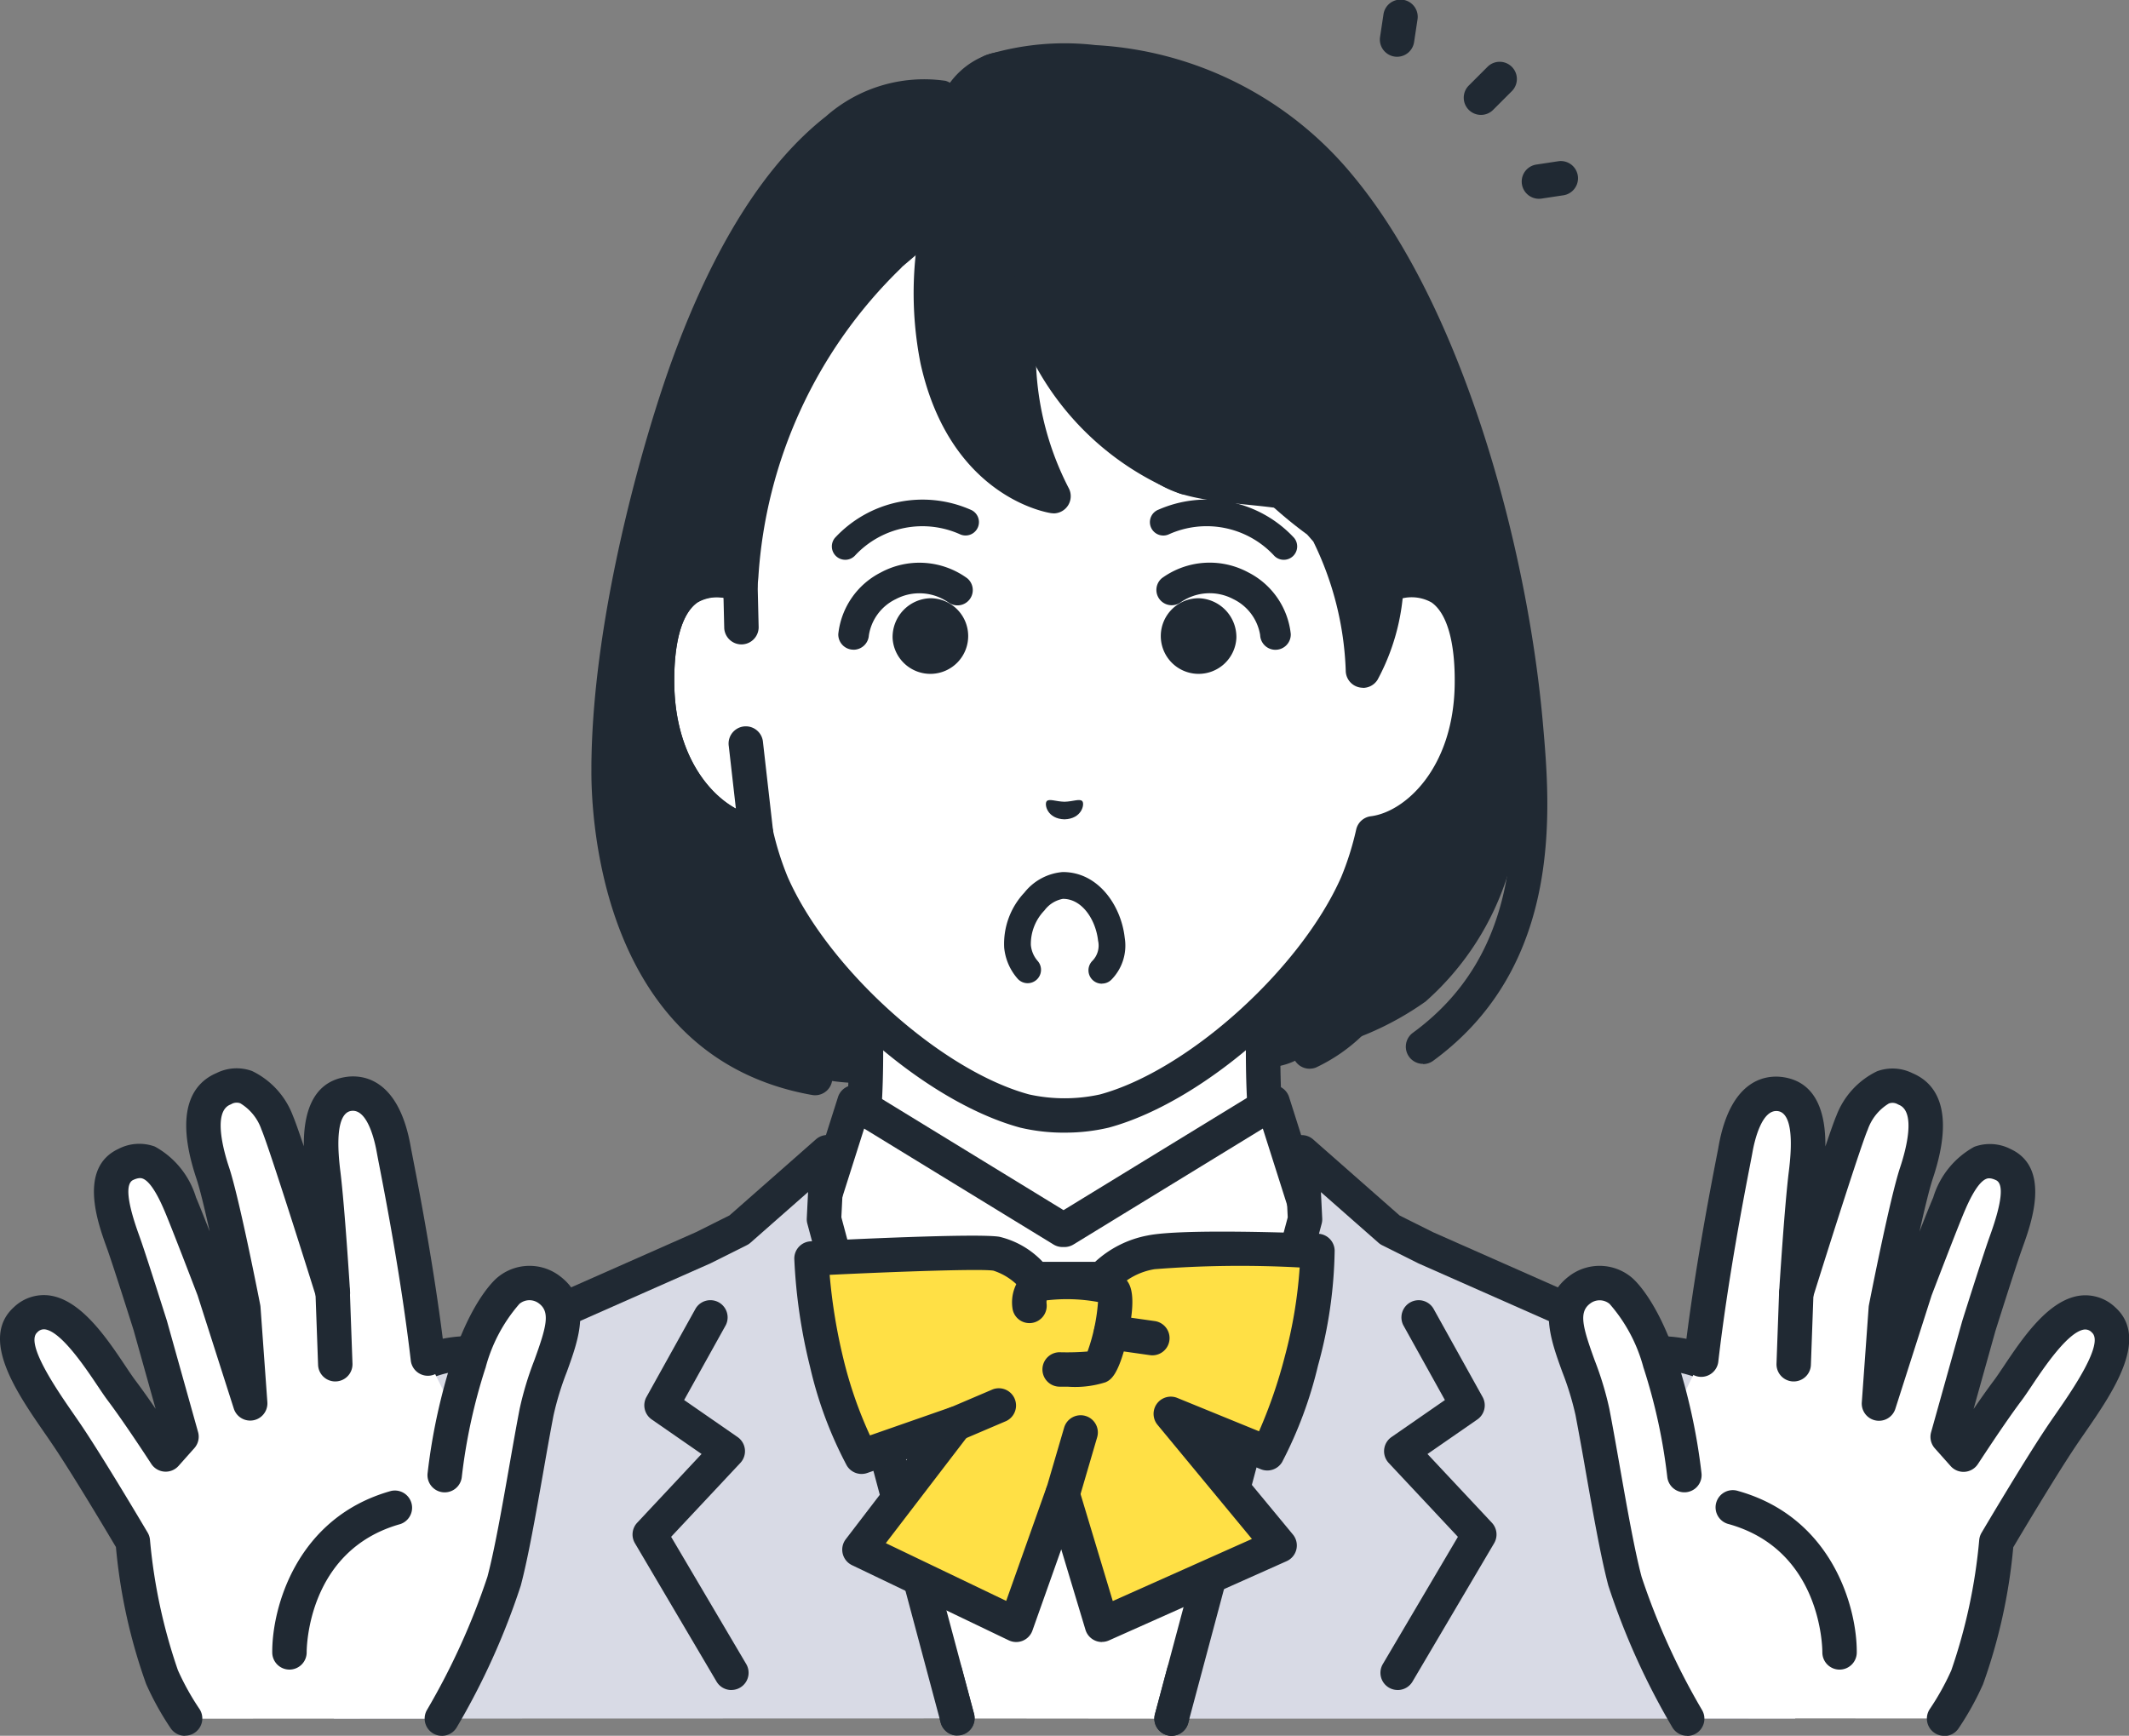 <svg xmlns="http://www.w3.org/2000/svg" width="108.752" height="88.688" viewBox="0 0 108.752 88.688"><rect x="0" y="0" width="108.752" height="88.688" fill="#808080" stroke="none"/><defs><clipPath id="a"><path data-name="長方形 17855" fill="none" d="M0 0h108.752v88.689H0z"/></clipPath></defs><g data-name="グループ 66621"><g data-name="グループ 66564" clip-path="url(#a)"><path data-name="パス 7869" d="M77.937 36.988c-.848-9.591-4.283-21.168-9.477-27.434a17.352 17.352 0 0 0-12.587-6.382c-2.169-.218-4.1-.8-5.352-.406a4.086 4.086 0 0 0-2.432 2.217 6.729 6.729 0 0 0-5.361 1.658c-2.2 1.728-5.046 5.123-7.564 12.036-1.3 3.56-3.927 12.391-4.07 20.042q-.006.329-.006.655c-.016 4.036 2.1 9.388 3.662 11.769 1.871 2.855 7.037 4.4 9.632 4.166 1.266-.113 18.322-.626 18.322-.626a10.456 10.456 0 0 0 2.607-.208 3.572 3.572 0 0 0 1.592-.753 15.425 15.425 0 0 0 5.92-2.553 14.388 14.388 0 0 0 4.218-6.546c.478-2.854 1.363-2.367.9-7.638" fill="#202933"/><path data-name="パス 7870" d="M72.692 54.357a.879.879 0 0 1-.52-1.589c5.44-3.981 5.376-10.192 4.889-15.7-.776-8.78-3.946-20.518-9.279-26.95-3.874-4.673-8.239-5.69-12-6.068a11.9 11.9 0 0 0-4.839.428.879.879 0 0 1-.537-1.674 13.637 13.637 0 0 1 5.552-.5 18.31 18.31 0 0 1 13.176 6.7c5.574 6.723 8.876 18.866 9.676 27.918.382 4.325 1.094 12.375-5.6 17.276a.875.875 0 0 1-.518.17" fill="#202933"/><path data-name="パス 7871" d="M41.634 55.96a.874.874 0 0 1-.155-.014c-10.783-1.914-11.28-14.141-11.27-16.573 0-.219 0-.443.006-.669.141-7.5 2.658-16.3 4.123-20.327 2.123-5.827 4.763-10.008 7.848-12.427a7.583 7.583 0 0 1 6.11-1.821.88.88 0 0 1-.405 1.711 5.9 5.9 0 0 0-4.619 1.494C40.449 9.547 38 13.465 35.991 18.979c-1.428 3.92-3.881 12.493-4.017 19.757 0 .216-.005.428-.005.64-.009 2.189.423 13.171 9.819 14.839a.879.879 0 0 1-.153 1.745" fill="#202933"/><path data-name="パス 7872" d="M66.902 54.605a.879.879 0 0 1-.32-1.7 7.182 7.182 0 0 0 3.168-3.138.88.88 0 0 1 1.539.851 8.764 8.764 0 0 1-4.072 3.926.877.877 0 0 1-.315.059" fill="#202933"/><path data-name="パス 7873" d="M76.826 67.078c-7.236-2.721-9.421-4.338-10.673-5.747s-1.634-3.207-1.634-7.773v-14.2l-10.142 2.5-10.142-2.5v14.2c0 4.566-.382 6.364-1.634 7.773s-3.437 3.026-10.673 5.747S46.282 82.8 46.282 82.8h16.19s21.582-13 14.354-15.722" fill="#fff"/><path data-name="パス 7874" d="M62.472 83.681a.879.879 0 0 1-.454-1.632c6.542-3.943 15.647-10.681 15.406-13.315-.013-.139-.047-.507-.907-.831-7.108-2.673-9.546-4.326-11.021-5.986-1.422-1.6-1.856-3.554-1.856-8.357V40.486l-9.052 2.229a.88.88 0 0 1-.421 0l-9.052-2.229V53.56c0 4.8-.434 6.756-1.856 8.357-1.474 1.66-3.913 3.313-11.021 5.986-.861.324-.895.692-.907.831-.241 2.635 8.863 9.372 15.406 13.315a.879.879 0 1 1-.907 1.506c-2.789-1.68-16.678-10.3-16.249-14.982a2.734 2.734 0 0 1 2.04-2.316c7.169-2.7 9.2-4.24 10.325-5.508 1.082-1.218 1.412-2.9 1.412-7.189v-14.2a.879.879 0 0 1 1.089-.854l9.932 2.445 9.932-2.445a.879.879 0 0 1 1.089.854v14.2c0 4.291.33 5.971 1.412 7.189 1.126 1.267 3.156 2.812 10.325 5.508a2.734 2.734 0 0 1 2.039 2.316c.429 4.682-13.461 13.3-16.249 14.982a.876.876 0 0 1-.453.126" fill="#202933"/><path data-name="パス 7875" d="M52.361 14.822s.326 3.222 3.864 7.086c1.745 1.905 2.542 2.891 4.294 3.38 2.114.59 5.138.464 6.292 1.082 2.413 1.293 2.811 7.89 2.811 7.89a10.693 10.693 0 0 0 1.31-4.379c1.833-.694 4.343-.243 4.255 5.126-.077 4.755-2.94 7.3-5.053 7.566a15.748 15.748 0 0 1-.816 2.586c-2.188 4.965-8.127 10.31-12.909 11.607a9.278 9.278 0 0 1-4.066 0c-4.782-1.3-10.721-6.642-12.909-11.607a15.762 15.762 0 0 1-.816-2.586c-2.112-.263-4.976-2.811-5.053-7.566-.087-5.369 2.423-5.82 4.256-5.126v-.045c.164-1.308 1.7-10.174 7.994-15.978l1.971-1.674a17.777 17.777 0 0 0 .8 7.586c1.693 4.909 5.232 5.576 5.232 5.576a12.952 12.952 0 0 1-1.77-5.189 17.126 17.126 0 0 1 .313-5.331" fill="#fff"/><path data-name="パス 7876" d="m37.873 32.08-.053-2.2c-1.833-.694-4.343-.243-4.256 5.126.077 4.755 2.94 7.3 5.053 7.566l-.517-4.546Z" fill="#fff"/><path data-name="パス 7877" d="M38.618 43.454a.862.862 0 0 1-.109-.007c-2.762-.345-5.742-3.414-5.823-8.424-.046-2.839.6-4.751 1.928-5.682a3.69 3.69 0 0 1 3.518-.281.879.879 0 0 1 .568.8l.053 2.2a.88.88 0 0 1-1.758.042l-.037-1.552a1.747 1.747 0 0 0-1.332.229c-.8.56-1.216 2.056-1.181 4.215.055 3.39 1.63 5.491 3.145 6.32l-.362-3.186a.88.88 0 1 1 1.747-.2l.517 4.546a.879.879 0 0 1-.873.978" fill="#202933"/><path data-name="パス 7878" d="M54.376 57.871a9.664 9.664 0 0 1-2.258-.255c-5.023-1.362-11.2-6.9-13.489-12.1a15.67 15.67 0 0 1-.731-2.188c-2.573-.686-5.136-3.663-5.212-8.3-.046-2.839.6-4.751 1.928-5.682a3.394 3.394 0 0 1 2.427-.558 25.706 25.706 0 0 1 7.727-16.321.88.88 0 0 1 1.217 1.269 24.127 24.127 0 0 0-7.247 15.757c-.015.164-.027.3-.039.4a.879.879 0 0 1-1.19.815 2.072 2.072 0 0 0-1.884.075c-.8.56-1.216 2.056-1.181 4.215.069 4.267 2.546 6.491 4.282 6.708a.879.879 0 0 1 .747.673 14.876 14.876 0 0 0 .768 2.44c2.068 4.69 7.831 9.883 12.331 11.1a8.433 8.433 0 0 0 3.614 0c4.492-1.218 10.256-6.411 12.327-11.111a14.817 14.817 0 0 0 .764-2.43.879.879 0 0 1 .748-.673c1.737-.217 4.213-2.441 4.282-6.708.035-2.158-.384-3.655-1.181-4.215a2.072 2.072 0 0 0-1.884-.075.879.879 0 0 1-.623-1.644 3.691 3.691 0 0 1 3.518.281c1.325.931 1.974 2.843 1.928 5.682-.075 4.642-2.638 7.618-5.212 8.3a15.612 15.612 0 0 1-.727 2.178c-2.3 5.208-8.47 10.749-13.488 12.11a9.66 9.66 0 0 1-2.263.256" fill="#202933"/><path data-name="パス 7879" d="M60.562 25.267a.877.877 0 0 1-.337-.067 14.485 14.485 0 0 1-8.73-10.227.879.879 0 0 1 1.732-.3 12.719 12.719 0 0 0 7.672 8.9.879.879 0 0 1-.338 1.691" fill="#202933"/><path data-name="パス 7880" d="M53.816 26.227a.872.872 0 0 1-.128-.009c-.21-.031-5.154-.834-6.665-7.643a18.479 18.479 0 0 1 .258-8.308.88.88 0 0 1 1.687.5 16.964 16.964 0 0 0-.229 7.432 8.376 8.376 0 0 0 3.443 5.532 16.032 16.032 0 0 1-.675-9.117.88.88 0 0 1 1.706.426 15.017 15.017 0 0 0 1.393 9.928.879.879 0 0 1-.791 1.263" fill="#202933"/><path data-name="パス 7881" d="M69.621 35.14a.879.879 0 0 1-.879-.871 16.181 16.181 0 0 0-1.657-6.6l-.316-.36a21.763 21.763 0 0 1-7.754-10.557.88.88 0 1 1 1.688-.492 20.34 20.34 0 0 0 7.171 9.678.876.876 0 0 1 .151.136l.445.508a.877.877 0 0 1 .106.151 14.478 14.478 0 0 1 1.333 3.419 10.068 10.068 0 0 0 .02-1.361.88.88 0 0 1 1.756-.093 11.173 11.173 0 0 1-1.315 6.028.879.879 0 0 1-.749.42" fill="#202933"/><path data-name="パス 7882" d="M43.175 28.601a.683.683 0 0 1-.524-1.121 6.1 6.1 0 0 1 6.915-1.443.684.684 0 1 1-.508 1.27 4.7 4.7 0 0 0-5.362 1.055.686.686 0 0 1-.522.24" fill="#202933"/><path data-name="パス 7883" d="M65.578 28.602a.682.682 0 0 1-.524-.244 4.7 4.7 0 0 0-5.36-1.052.684.684 0 1 1-.507-1.27 6.1 6.1 0 0 1 6.915 1.443.684.684 0 0 1-.523 1.123" fill="#202933"/><path data-name="パス 7884" d="M43.602 33.194h-.04a.776.776 0 0 1-.741-.8 4.009 4.009 0 0 1 2.172-3.145 4.152 4.152 0 0 1 4.41.294.782.782 0 0 1-.945 1.245 2.585 2.585 0 0 0-2.7-.176 2.477 2.477 0 0 0-1.375 1.849.787.787 0 0 1-.78.736" fill="#202933"/><path data-name="パス 7885" d="M45.595 32.602a1.932 1.932 0 1 0 1.929-2.036 1.985 1.985 0 0 0-1.929 2.036" fill="#202933"/><path data-name="パス 7886" d="M65.15 33.2a.781.781 0 0 1-.78-.753 2.482 2.482 0 0 0-1.374-1.838 2.585 2.585 0 0 0-2.7.176.782.782 0 0 1-.944-1.245 4.152 4.152 0 0 1 4.41-.295 4.009 4.009 0 0 1 2.172 3.145.781.781 0 0 1-.752.809h-.029" fill="#202933"/><path data-name="パス 7887" d="M63.156 32.602a1.932 1.932 0 1 1-1.929-2.036 1.985 1.985 0 0 1 1.929 2.036" fill="#202933"/><path data-name="パス 7888" d="M54.284 45.242c-1.091.007-2.463 1.71-2.31 3.106a2.107 2.107 0 0 0 .525 1.212l3.785.017a1.786 1.786 0 0 0 .487-1.588c-.153-1.4-1.131-2.755-2.487-2.746" fill="#fff"/><path data-name="パス 7889" d="M56.284 50.26a.684.684 0 0 1-.487-1.164 1.113 1.113 0 0 0 .294-1.033c-.115-1.056-.81-2.147-1.8-2.137a1.512 1.512 0 0 0-.941.593 2.469 2.469 0 0 0-.693 1.755 1.431 1.431 0 0 0 .351.827.684.684 0 0 1-1.013.919 2.808 2.808 0 0 1-.7-1.6 3.824 3.824 0 0 1 1.031-2.813 2.789 2.789 0 0 1 1.954-1.051h.018c1.81 0 2.975 1.726 3.154 3.356a2.484 2.484 0 0 1-.68 2.143.682.682 0 0 1-.487.2" fill="#202933"/><path data-name="パス 7890" d="M53.465 40.938c.125-.146.465.016.911.026.446-.011.785-.172.911-.027s-.02.9-.91.925c-.89-.022-1.041-.773-.911-.924" fill="#202933"/><path data-name="パス 7891" d="m65.008 56.327-10.631 6.509h-.1l-10.628-6.509-1.714 5.4-6.572 5.478 12.923 18.268.623 2.33 10.94.01.625-2.34 12.823-18.268-6.572-5.478Z" fill="#fff"/><path data-name="パス 7892" d="M59.845 88.688a.879.879 0 0 1-.85-1.106l.625-2.34a.881.881 0 0 1 .13-.278l12.357-17.605-5.95-4.96a.881.881 0 0 1-.275-.409l-1.375-4.327-9.674 5.923a.88.88 0 0 1-.459.129h-.1a.88.88 0 0 1-.459-.129l-9.674-5.923-1.374 4.327a.88.88 0 0 1-.275.409l-5.948 4.958 12.454 17.6a.881.881 0 0 1 .132.281l.623 2.33a.88.88 0 0 1-1.7.454l-.582-2.178-12.832-18.139a.879.879 0 0 1 .155-1.183l6.375-5.314 1.636-5.152a.879.879 0 0 1 1.3-.484l10.222 6.258 10.222-6.258a.879.879 0 0 1 1.3.484l1.636 5.152 6.375 5.314a.879.879 0 0 1 .157 1.18l-12.733 18.14-.585 2.189a.88.88 0 0 1-.849.652" fill="#202933"/><path data-name="パス 7893" d="m42.258 58.873-4.5 3.963-1.83.915-12.222 5.405a6.055 6.055 0 0 0-5.752 5.709c-.2 1.733-.535 6.785-.9 12.944l31.852-.009-6.815-25.506Z" fill="#d8dae5"/><path data-name="パス 7894" d="M37.36 86.349a.878.878 0 0 1-.758-.432l-4.169-7.068a.879.879 0 0 1 .116-1.048l3.288-3.512-2.546-1.764a.879.879 0 0 1-.268-1.15l2.515-4.525a.88.88 0 0 1 1.537.854l-2.128 3.828 2.729 1.891a.879.879 0 0 1 .141 1.324l-3.535 3.774 3.835 6.5a.879.879 0 0 1-.756 1.326" fill="#202933"/><path data-name="パス 7895" d="M48.904 88.679a.879.879 0 0 1-.849-.652L41.24 62.52a.877.877 0 0 1-.029-.27l.066-1.344-2.942 2.589a.879.879 0 0 1-.188.126l-1.83.915-.037.018-12.221 5.405a.879.879 0 0 1-.341.075 5.173 5.173 0 0 0-4.894 4.931c-.161 1.391-.426 5.113-.786 11.061a.88.88 0 0 1-1.755-.107c.363-5.98.63-9.734.8-11.157a6.905 6.905 0 0 1 6.424-6.48l12.048-5.329 1.709-.854 4.417-3.888a.879.879 0 0 1 1.459.7l-.162 3.283 6.78 25.374a.88.88 0 0 1-.85 1.106" fill="#202933"/><path data-name="パス 7896" d="m85.048 69.156-12.221-5.405-1.83-.915-4.5-3.963.168 3.421-6.818 25.516h31.857c-.366-6.159-.7-11.211-.9-12.944a6.055 6.055 0 0 0-5.752-5.709" fill="#d8dae5"/><path data-name="パス 7897" d="M71.393 86.348a.879.879 0 0 1-.756-1.326l3.835-6.5-3.534-3.774a.879.879 0 0 1 .141-1.324l2.729-1.891-2.128-3.828a.88.88 0 0 1 1.537-.854l2.515 4.525a.879.879 0 0 1-.268 1.15l-2.546 1.764 3.288 3.511a.879.879 0 0 1 .116 1.048l-4.169 7.068a.878.878 0 0 1-.758.432" fill="#202933"/><path data-name="パス 7898" d="M59.846 88.688a.88.88 0 0 1-.85-1.106l6.783-25.383-.161-3.283a.879.879 0 0 1 1.459-.7l4.417 3.888 1.709.854 12.048 5.329a6.9 6.9 0 0 1 6.424 6.48c.165 1.428.434 5.2.8 11.216a.88.88 0 1 1-1.755.106c-.363-5.983-.628-9.724-.79-11.12a5.173 5.173 0 0 0-4.9-4.931.9.9 0 0 1-.337-.075l-12.221-5.405-.037-.018-1.83-.915a.871.871 0 0 1-.188-.126l-2.942-2.589.066 1.344a.874.874 0 0 1-.029.27L60.694 88.04a.88.88 0 0 1-.849.652" fill="#202933"/><path data-name="パス 7899" d="M56.325 65.354a4.262 4.262 0 0 1 2.477-1.364c1.719-.354 8.5-.072 8.5-.072a22.424 22.424 0 0 1-.82 5.629 20.46 20.46 0 0 1-1.741 4.71l-4.93-2.014 5.559 6.723-9.077 4.05-2.01-6.677-2.37 6.677-8.007-3.84 4.92-6.427-4.81 1.679a19.694 19.694 0 0 1-1.777-4.8 27.053 27.053 0 0 1-.781-5.326s8.389-.43 9.451-.244a4.019 4.019 0 0 1 1.974 1.292Z" fill="#ffe045"/><path data-name="パス 7900" d="M56.289 83.896a.879.879 0 0 1-.842-.626l-1.237-4.109-1.472 4.149a.879.879 0 0 1-1.209.5l-8.007-3.84a.879.879 0 0 1-.318-1.327l3.134-4.094-2.037.711a.879.879 0 0 1-1.05-.388 20.469 20.469 0 0 1-1.871-5.03 27.748 27.748 0 0 1-.806-5.518.879.879 0 0 1 .834-.9c1.417-.073 8.543-.425 9.647-.232a4.439 4.439 0 0 1 2.207 1.279h2.68a5.433 5.433 0 0 1 2.682-1.346c1.774-.365 8.005-.118 8.71-.089a.879.879 0 0 1 .842.862 23.175 23.175 0 0 1-.85 5.872 21.216 21.216 0 0 1-1.834 4.932.88.88 0 0 1-1.089.365l-1.689-.69 3.328 4.025a.879.879 0 0 1-.319 1.363l-9.077 4.05a.88.88 0 0 1-.358.076m-2.011-8.435h.022a.879.879 0 0 1 .82.625l1.722 5.721 7.108-3.172-4.821-5.831a.879.879 0 0 1 1.01-1.374l4.175 1.705a25.089 25.089 0 0 0 1.314-3.815 23.742 23.742 0 0 0 .762-4.555 55.821 55.821 0 0 0-7.411.087 3.441 3.441 0 0 0-1.958 1.04.9.9 0 0 1-.7.342h-3.447a.88.88 0 0 1-.678-.32 3.133 3.133 0 0 0-1.447-.986c-.61-.107-4.991.05-8.368.213a28.314 28.314 0 0 0 .7 4.282 21.258 21.258 0 0 0 1.359 3.922l4.084-1.426a.879.879 0 0 1 .988 1.364l-4.262 5.567 6.149 2.95 2.042-5.755a.879.879 0 0 1 .828-.585" fill="#202933"/><path data-name="パス 7901" d="M54.571 70.85h-.423a.88.88 0 1 1 .037-1.758 12.836 12.836 0 0 0 1.368-.039 9.563 9.563 0 0 0 .535-2.529 8.781 8.781 0 0 0-2.626-.084.78.78 0 0 0 0 .18.885.885 0 0 1-.765.975.873.873 0 0 1-.978-.745 2.089 2.089 0 0 1 .651-1.845.855.855 0 0 1 .084-.059c.677-.414 4.31-.583 5.1.47.153.2.56.743.009 3.035-.448 1.863-.844 2.055-1.081 2.17a5.12 5.12 0 0 1-1.911.232m-1.268-4.375Zm2.768-.152" fill="#202933"/><path data-name="パス 7902" d="M54.279 77.218a.88.88 0 0 1-.844-1.126l.919-3.139a.879.879 0 1 1 1.687.494l-.919 3.139a.879.879 0 0 1-.843.632" fill="#202933"/><path data-name="パス 7903" d="M58.865 69.248a.883.883 0 0 1-.126-.009l-2.116-.3a.879.879 0 0 1 .25-1.74l2.116.3a.879.879 0 0 1-.124 1.749" fill="#202933"/><path data-name="パス 7904" d="M48.822 73.629a.879.879 0 0 1-.346-1.688l2.233-.953a.88.88 0 0 1 .691 1.617l-2.233.953a.876.876 0 0 1-.345.071" fill="#202933"/><path data-name="パス 7905" d="M75.649 5.871a.879.879 0 0 1-.622-1.5l.964-.964a.879.879 0 0 1 1.243 1.243l-.964.964a.877.877 0 0 1-.622.257" fill="#202933"/><path data-name="パス 7906" d="M71.365 2.9a.892.892 0 0 1-.132-.01.879.879 0 0 1-.738-1l.173-1.145a.879.879 0 1 1 1.738.262l-.173 1.145a.879.879 0 0 1-.868.748" fill="#202933"/><path data-name="パス 7907" d="M78.615 10.156a.879.879 0 0 1-.13-1.749l1.145-.173a.88.88 0 0 1 .262 1.739l-1.145.173a.89.89 0 0 1-.132.01" fill="#202933"/><path data-name="パス 7908" d="M102.55 71.043c-.914 1.213-2.253 3.279-2.253 3.279l-.808-.908 1.591-5.686s.982-3.116 1.335-4.119 1.348-3.443-.085-4.112-2.2.676-2.78 2.025c-.383.893-1.712 4.373-1.712 4.373l-1.858 5.813.349-4.863s1.049-5.377 1.564-6.923c.477-1.432.974-3.662-.557-4.294-1.321-.646-2.289.711-2.734 1.724-.425.966-2.845 8.7-2.845 8.7s.26-4.217.486-6.071c.118-.966.507-3.827-1.292-4.094-1.3-.193-2.01 1.174-2.3 2.827-.128.726-1.17 5.738-1.749 10.716l-1.323 2.688s-.322-1.139-.8-2.529v.005c-.97-2.837-2-3.657-2-3.657a1.7 1.7 0 0 0-2.084-.047c-1.69 1.265.144 3.641.648 6.248s1.107 6.56 1.662 8.648a36.191 36.191 0 0 0 3.178 7.01l13.122.007a13.961 13.961 0 0 0 1.173-2.115 28.719 28.719 0 0 0 1.5-6.932s2.024-3.43 3.253-5.282 3.608-4.805 2.218-6.049c-1.83-1.636-3.982 2.4-4.9 3.611" fill="#fff"/><path data-name="パス 7909" d="M91.625 70.583h-.032a.879.879 0 0 1-.847-.91l.132-3.647a.88.88 0 0 1 1.757.064l-.132 3.646a.879.879 0 0 1-.878.847" fill="#202933"/><path data-name="パス 7910" d="M93.967 85.306h-.007a.879.879 0 0 1-.872-.884c0-.217-.043-5.219-4.779-6.55a.88.88 0 1 1 .476-1.693c4.837 1.359 6.08 5.994 6.061 8.255a.879.879 0 0 1-.879.872" fill="#202933"/><path data-name="パス 7911" d="M99.306 88.689a.879.879 0 0 1-.731-1.366 13.006 13.006 0 0 0 1.1-1.979 28.02 28.02 0 0 0 1.426-6.661.882.882 0 0 1 .118-.367c.083-.141 2.05-3.472 3.278-5.321.163-.246.346-.511.538-.788.8-1.154 2.457-3.555 1.826-4.119a.458.458 0 0 0-.391-.158c-.833.105-2.075 1.961-2.671 2.853-.208.31-.387.579-.546.789-.884 1.174-2.2 3.208-2.217 3.229a.879.879 0 0 1-1.395.106l-.808-.908a.88.88 0 0 1-.19-.821l1.591-5.686c.048-.155 1-3.168 1.352-4.174l.078-.219c.6-1.671.7-2.614.294-2.8-.3-.141-.439-.089-.49-.069-.484.185-.955 1.283-1.11 1.643-.355.829-1.575 4.017-1.69 4.318l-1.851 5.79a.879.879 0 0 1-1.714-.331l.35-4.862a.9.9 0 0 1 .014-.105c.043-.222 1.066-5.451 1.593-7.033.28-.84.834-2.835-.059-3.2l-.05-.023a.541.541 0 0 0-.465-.046 2.519 2.519 0 0 0-1.079 1.335c-.3.675-1.844 5.521-2.811 8.613a.879.879 0 0 1-1.716-.317c.011-.173.265-4.264.491-6.123l.008-.062c.3-2.413-.139-2.993-.556-3.055-.844-.126-1.214 1.583-1.306 2.11-.02.114-.062.331-.121.636-.31 1.6-1.134 5.848-1.62 10.029a.879.879 0 1 1-1.746-.2c.494-4.247 1.327-8.544 1.64-10.161.056-.291.1-.5.116-.607.626-3.548 2.513-3.66 3.3-3.544 1.847.274 2.173 2.1 2.156 3.544.254-.755.458-1.333.56-1.568a4.155 4.155 0 0 1 2.084-2.278 2.3 2.3 0 0 1 1.816.105c1.133.481 2.219 1.805 1.03 5.374-.18.541-.433 1.595-.682 2.715.284-.726.552-1.4.7-1.74a4.412 4.412 0 0 1 2.1-2.594 2.317 2.317 0 0 1 1.861.119c2.066.965 1.05 3.787.617 4.992l-.074.208c-.344.978-1.316 4.06-1.326 4.091l-1.116 3.99c.349-.508.721-1.037 1.045-1.468.136-.181.3-.428.489-.709.964-1.44 2.284-3.413 3.912-3.619a2.21 2.21 0 0 1 1.783.591c1.788 1.6-.143 4.391-1.552 6.43-.185.268-.362.524-.519.761-1.049 1.58-2.71 4.368-3.13 5.076a28.225 28.225 0 0 1-1.545 7 14.75 14.75 0 0 1-1.247 2.251.878.878 0 0 1-.733.392" fill="#202933"/><path data-name="パス 7912" d="M86.184 88.688a.878.878 0 0 1-.759-.434 36.738 36.738 0 0 1-3.268-7.236c-.382-1.436-.774-3.664-1.153-5.819a183.723 183.723 0 0 0-.523-2.889 14.978 14.978 0 0 0-.676-2.211c-.62-1.709-1.322-3.646.364-4.908a2.558 2.558 0 0 1 3.179.08c.1.083 1.229 1.039 2.249 4l.016.043a30.426 30.426 0 0 1 1.3 5.943.879.879 0 1 1-1.744.222 28.811 28.811 0 0 0-1.2-5.55l-.015-.04a8.078 8.078 0 0 0-1.731-3.265.792.792 0 0 0-1-.019c-.583.437-.388 1.181.236 2.9a16.547 16.547 0 0 1 .749 2.476c.167.864.345 1.875.528 2.918.373 2.118.758 4.308 1.12 5.671a35.618 35.618 0 0 0 3.086 6.8.879.879 0 0 1-.757 1.324" fill="#202933"/><path data-name="パス 7913" d="M28.057 65.896a1.7 1.7 0 0 0-2.084.047s-1.031.82-2 3.657v-.005c-.476 1.39-.8 2.529-.8 2.529l-1.323-2.688c-.579-4.978-1.621-9.991-1.749-10.716-.291-1.653-1-3.02-2.3-2.827-1.8.267-1.409 3.128-1.292 4.094.226 1.854.487 6.071.487 6.071s-2.421-7.739-2.845-8.7c-.445-1.013-1.413-2.37-2.734-1.724-1.532.633-1.034 2.862-.557 4.294.515 1.546 1.564 6.923 1.564 6.923l.349 4.862-1.858-5.813s-1.329-3.481-1.712-4.374c-.578-1.348-1.347-2.694-2.78-2.025s-.438 3.108-.085 4.112 1.335 4.119 1.335 4.119l1.591 5.686-.808.908s-1.339-2.066-2.253-3.279-3.066-5.247-4.9-3.611c-1.391 1.244.989 4.2 2.218 6.049s3.253 5.282 3.253 5.282a28.718 28.718 0 0 0 1.5 6.932 13.944 13.944 0 0 0 1.173 2.115l13.122-.007a36.194 36.194 0 0 0 3.178-7.01c.553-2.093 1.153-6.048 1.662-8.648s2.339-4.983.648-6.248" fill="#fff"/><path data-name="パス 7914" d="M17.126 70.583a.879.879 0 0 1-.878-.847l-.132-3.646a.88.88 0 1 1 1.757-.064l.132 3.646a.879.879 0 0 1-.847.91h-.032" fill="#202933"/><path data-name="パス 7915" d="M14.786 85.305a.878.878 0 0 1-.879-.871c-.018-2.261 1.224-6.9 6.062-8.255a.88.88 0 0 1 .475 1.693c-4.738 1.331-4.779 6.337-4.779 6.55a.88.88 0 0 1-.874.883Z" fill="#202933"/><path data-name="パス 7916" d="M9.447 88.688a.878.878 0 0 1-.733-.392 14.745 14.745 0 0 1-1.247-2.251 28.237 28.237 0 0 1-1.545-7c-.42-.707-2.08-3.5-3.13-5.076a58.375 58.375 0 0 0-.519-.761c-1.409-2.039-3.34-4.831-1.552-6.43a2.21 2.21 0 0 1 1.783-.591c1.629.206 2.948 2.179 3.912 3.62.188.281.353.528.489.709.324.43.7.959 1.045 1.467l-1.125-4.019s-.974-3.086-1.318-4.064l-.074-.207c-.434-1.205-1.449-4.027.617-4.992a2.316 2.316 0 0 1 1.861-.119 4.412 4.412 0 0 1 2.1 2.593c.144.335.413 1.014.7 1.741-.249-1.12-.5-2.174-.683-2.715-1.189-3.569-.1-4.893 1.031-5.374a2.3 2.3 0 0 1 1.816-.105A4.155 4.155 0 0 1 14.959 57c.1.234.307.813.561 1.568-.017-1.447.309-3.27 2.156-3.544.781-.116 2.67 0 3.3 3.544.019.109.06.316.116.607.314 1.617 1.147 5.914 1.64 10.161a.879.879 0 0 1-1.746.2c-.486-4.181-1.31-8.43-1.62-10.029-.059-.3-.1-.522-.121-.636-.093-.527-.462-2.237-1.307-2.11-.417.062-.852.642-.556 3.055l.008.062c.226 1.859.481 5.95.491 6.123a.879.879 0 0 1-1.717.317c-.967-3.092-2.514-7.938-2.811-8.613a2.521 2.521 0 0 0-1.079-1.334.542.542 0 0 0-.465.046l-.05.023c-.893.369-.339 2.364-.059 3.2.527 1.582 1.55 6.811 1.593 7.033a.891.891 0 0 1 .014.105l.35 4.862a.879.879 0 0 1-1.714.331l-1.851-5.79c-.115-.3-1.335-3.489-1.69-4.318-.155-.361-.625-1.458-1.109-1.643-.052-.02-.189-.072-.491.069-.406.19-.308 1.133.294 2.8l.078.22c.354 1.005 1.3 4.018 1.344 4.146l1.6 5.714a.879.879 0 0 1-.19.821l-.808.908a.879.879 0 0 1-1.394-.106c-.013-.021-1.333-2.055-2.217-3.229-.159-.211-.338-.479-.546-.789-.6-.892-1.838-2.747-2.671-2.853a.456.456 0 0 0-.391.158c-.631.564 1.028 2.965 1.826 4.119.192.278.375.542.538.788 1.228 1.85 3.195 5.181 3.278 5.321a.879.879 0 0 1 .118.367 28.02 28.02 0 0 0 1.426 6.661 13.01 13.01 0 0 0 1.1 1.979.879.879 0 0 1-.731 1.366" fill="#202933"/><path data-name="パス 7917" d="M22.569 88.688a.88.88 0 0 1-.757-1.324 35.7 35.7 0 0 0 3.086-6.8c.363-1.363.748-3.553 1.12-5.671.183-1.043.361-2.054.528-2.918a16.556 16.556 0 0 1 .749-2.477c.624-1.72.819-2.464.236-2.9a.794.794 0 0 0-1 .023 8.105 8.105 0 0 0-1.728 3.263c0 .014-.01.027-.015.04a28.8 28.8 0 0 0-1.2 5.55.879.879 0 1 1-1.744-.221 30.413 30.413 0 0 1 1.3-5.943c0-.014.01-.029.016-.043 1.02-2.956 2.144-3.913 2.27-4.012a2.551 2.551 0 0 1 3.158-.062c1.685 1.261.983 3.2.364 4.907a14.985 14.985 0 0 0-.676 2.211c-.165.855-.342 1.857-.523 2.889-.379 2.155-.771 4.382-1.153 5.819a36.736 36.736 0 0 1-3.268 7.236.879.879 0 0 1-.759.434" fill="#202933"/></g></g></svg>